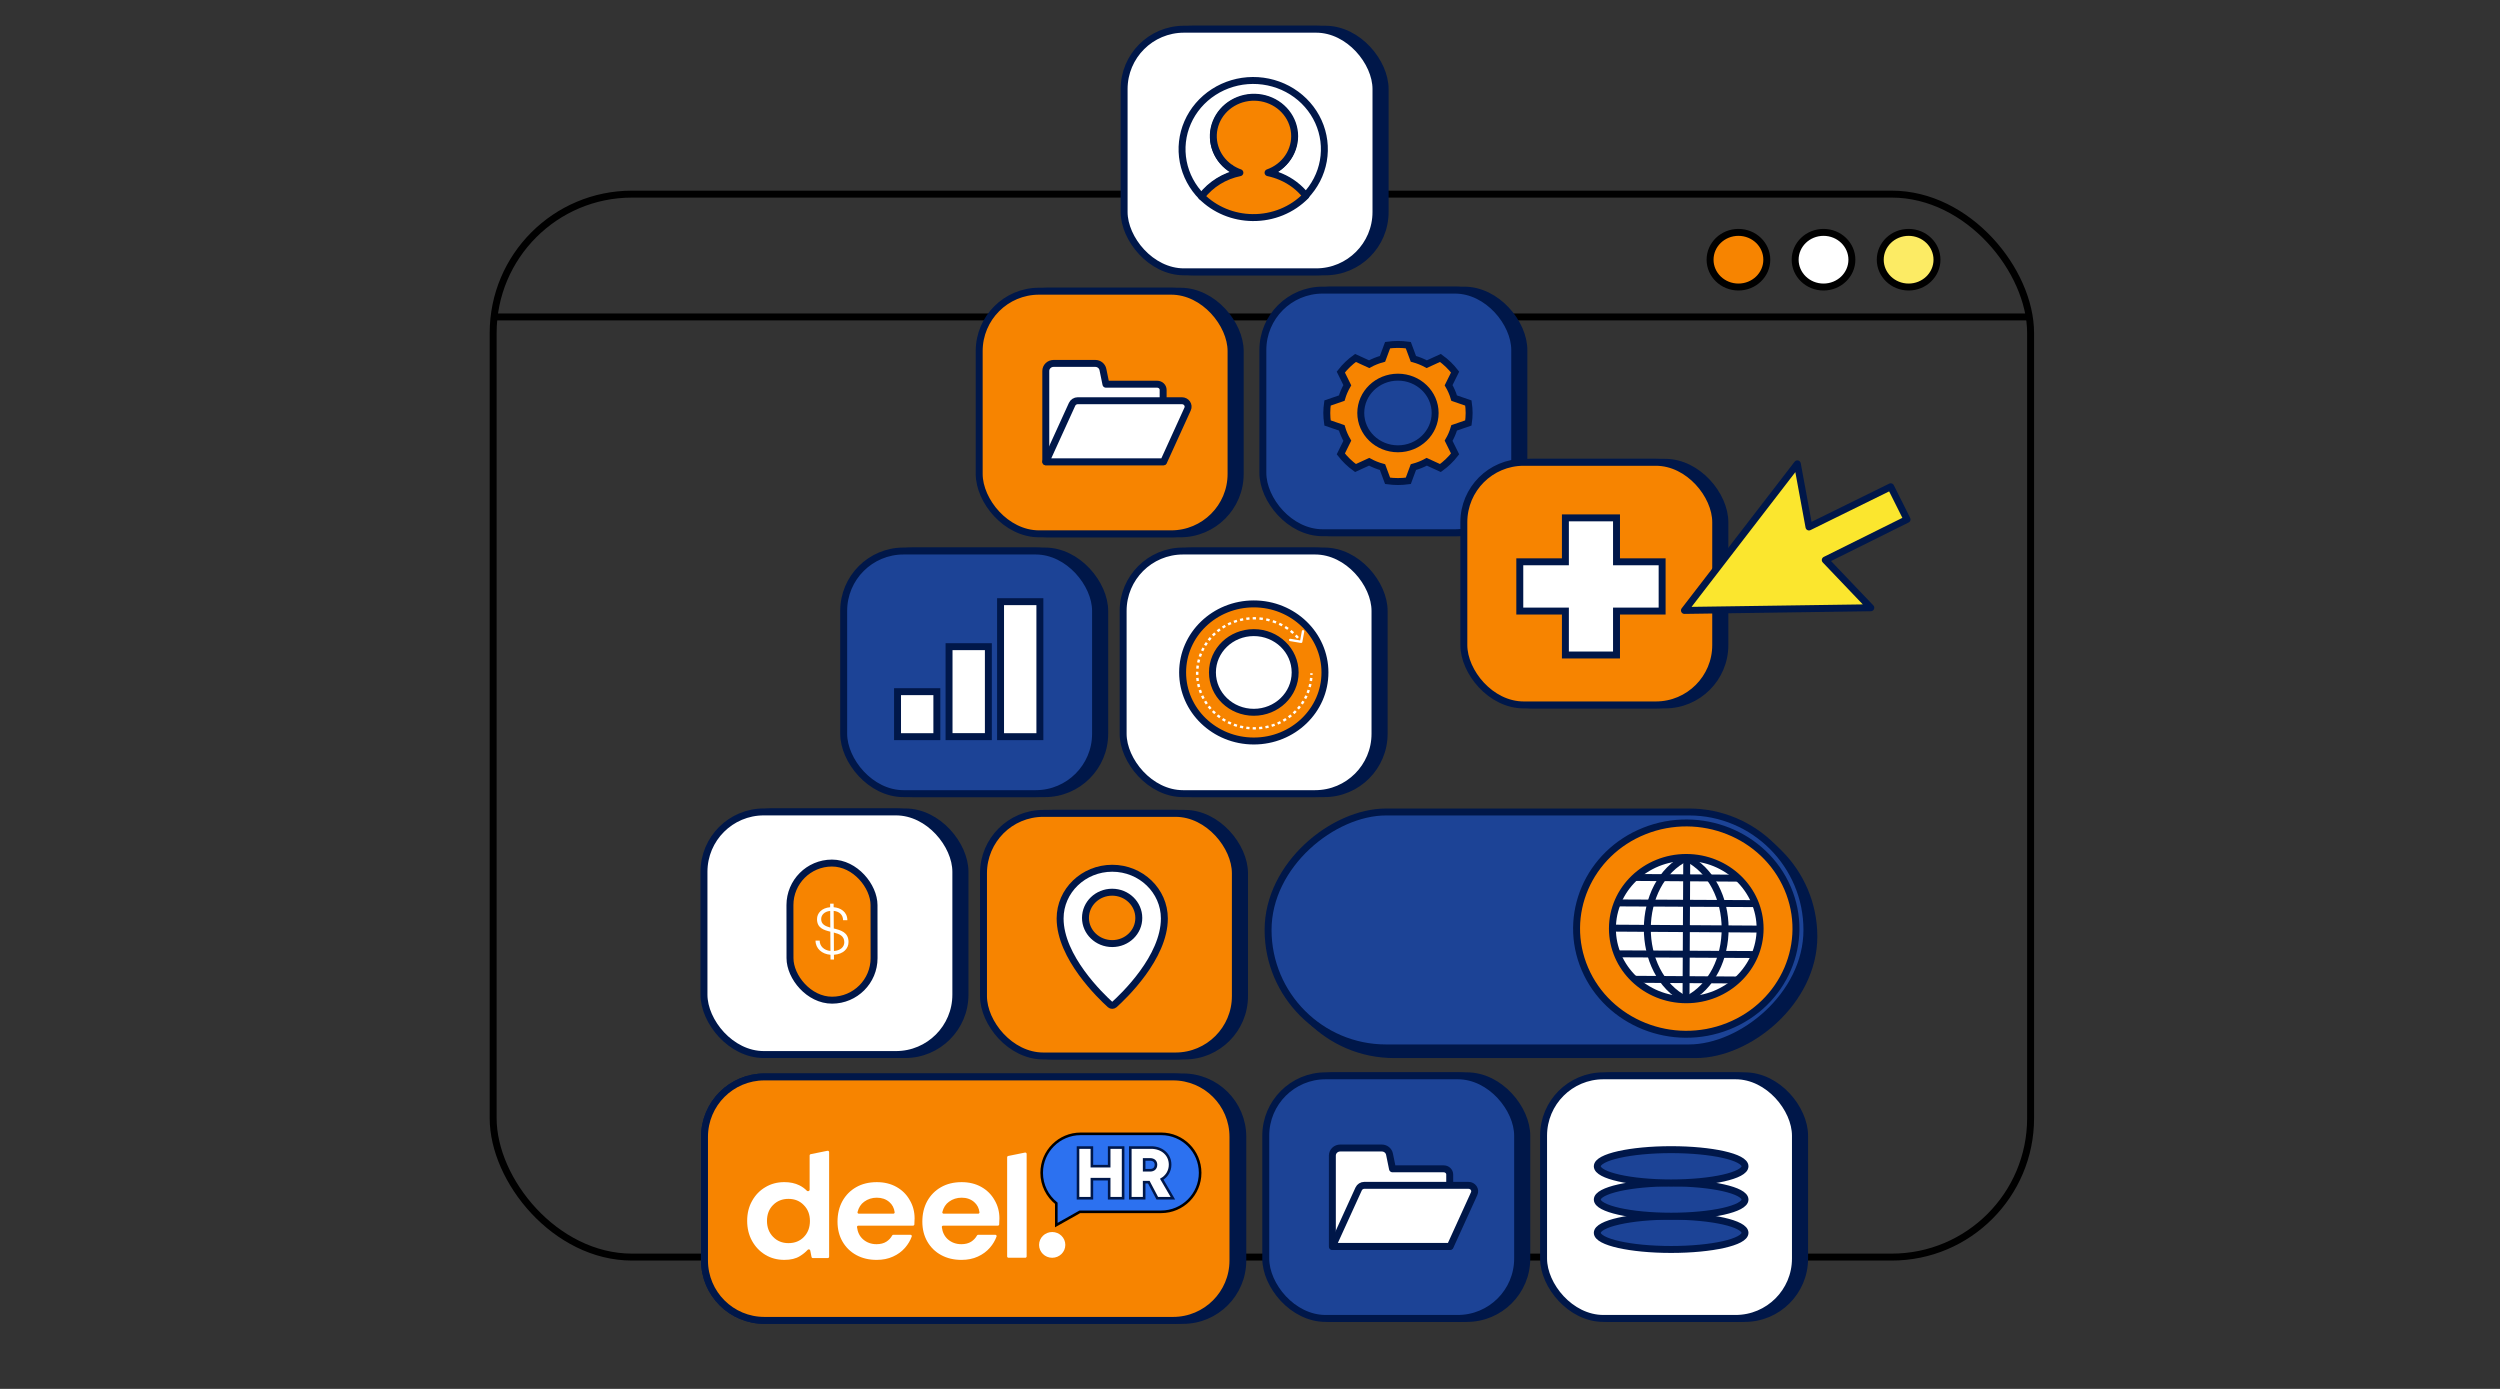 <svg xmlns="http://www.w3.org/2000/svg" width="288" height="160" viewBox="0 0 288 160" fill="none"><rect x="0" y="0" width="288" height="160" fill="#333333" stroke="none"/><g clip-path="url(#clip0_1102_30489)"><g clip-path="url(#clip1_1102_30489)"><rect x="56.812" y="22.363" width="177.113" height="122.453" rx="16" stroke="black" stroke-width="0.8"></rect><path d="M56.897 36.512H233.859" stroke="black" stroke-width="0.8"></path><ellipse cx="200.268" cy="29.918" rx="3.268" ry="3.148" fill="#F78400" stroke="black" stroke-width="0.8"></ellipse><ellipse cx="219.873" cy="29.918" rx="3.268" ry="3.148" fill="#FCEB64" stroke="black" stroke-width="0.8"></ellipse><ellipse cx="210.07" cy="29.918" rx="3.268" ry="3.148" fill="white" stroke="black" stroke-width="0.8"></ellipse><rect x="146.871" y="123.933" width="29.015" height="27.95" rx="6.897" fill="#001749" stroke="#001749" stroke-width="0.8"></rect><rect x="145.816" y="123.933" width="29.015" height="27.95" rx="6.897" fill="#1C4396" stroke="#001749" stroke-width="0.8"></rect><path d="M166.311 134.648H160.416L160.069 132.952C159.987 132.548 159.618 132.252 159.188 132.252H154.389C153.898 132.252 153.488 132.637 153.488 133.12V135.308V141.194V143.579H167.007V135.298C167.007 134.943 166.7 134.648 166.311 134.648Z" fill="white" stroke="#001749" stroke-width="0.8" stroke-miterlimit="10" stroke-linecap="round" stroke-linejoin="round"></path><path d="M167.058 143.589H153.498L156.517 136.964C156.63 136.718 156.885 136.55 157.172 136.55H169.166C169.688 136.55 170.036 137.063 169.821 137.516L167.058 143.589Z" fill="white" stroke="#001749" stroke-width="0.8" stroke-miterlimit="10" stroke-linecap="round" stroke-linejoin="round"></path><rect x="178.875" y="123.933" width="29.015" height="27.95" rx="6.897" fill="#001749" stroke="#001749" stroke-width="0.8"></rect><rect x="177.82" y="123.933" width="29.015" height="27.95" rx="6.897" fill="white" stroke="#001749" stroke-width="0.8"></rect><ellipse cx="192.516" cy="142.022" rx="8.508" ry="1.916" fill="#1C4396" stroke="#001749" stroke-width="0.8"></ellipse><ellipse cx="192.516" cy="138.189" rx="8.508" ry="1.916" fill="#1C4396" stroke="#001749" stroke-width="0.8"></ellipse><ellipse cx="192.516" cy="134.356" rx="8.508" ry="1.916" fill="#1C4396" stroke="#001749" stroke-width="0.8"></ellipse><path d="M81.158 130.962C81.158 127.151 84.247 124.062 88.058 124.062H136.274C140.083 124.062 143.171 127.15 143.171 130.959V145.212C143.171 149.021 140.083 152.109 136.274 152.109H88.058C84.247 152.109 81.158 149.02 81.158 145.209V130.962Z" fill="#001749" stroke="#001749" stroke-width="0.8"></path><path d="M81.158 130.962C81.158 127.151 84.247 124.062 88.058 124.062H135.139C138.948 124.062 142.036 127.15 142.036 130.959V145.212C142.036 149.021 138.948 152.109 135.139 152.109H88.058C84.247 152.109 81.158 149.02 81.158 145.209V130.962Z" fill="#F78400" stroke="#001749" stroke-width="0.8"></path><path d="M116.181 144.894C116.094 144.894 116.023 144.824 116.023 144.737V133.322C116.023 133.247 116.076 133.182 116.15 133.167L118.081 132.775C118.178 132.756 118.27 132.83 118.27 132.93V144.737C118.27 144.824 118.199 144.894 118.112 144.894H116.181Z" fill="white"></path><path d="M90.356 145.138C89.537 145.138 88.806 144.943 88.162 144.552C87.519 144.162 87.01 143.628 86.636 142.951C86.261 142.273 86.074 141.504 86.074 140.642C86.074 139.781 86.261 139.018 86.636 138.352C87.01 137.674 87.519 137.146 88.162 136.767C88.806 136.377 89.537 136.181 90.356 136.181C91.011 136.181 91.584 136.302 92.076 136.543C92.411 136.707 92.702 136.917 92.95 137.172C93.058 137.283 93.269 137.212 93.269 137.058V133.114C93.269 133.039 93.322 132.975 93.395 132.96L95.326 132.568C95.424 132.548 95.515 132.623 95.515 132.723V144.774C95.515 144.861 95.445 144.931 95.358 144.931H93.644C93.569 144.931 93.504 144.878 93.489 144.805L93.339 144.056C93.312 143.922 93.135 143.881 93.043 143.982C92.797 144.25 92.498 144.492 92.146 144.707C91.69 144.994 91.093 145.138 90.356 145.138ZM90.83 143.209C91.555 143.209 92.146 142.973 92.602 142.503C93.07 142.02 93.304 141.406 93.304 140.66C93.304 139.913 93.07 139.305 92.602 138.834C92.146 138.352 91.555 138.11 90.83 138.11C90.116 138.11 89.525 138.346 89.058 138.817C88.59 139.287 88.356 139.896 88.356 140.642C88.356 141.389 88.59 142.003 89.058 142.485C89.525 142.968 90.116 143.209 90.83 143.209Z" fill="white"></path><path d="M100.992 145.139C100.115 145.139 99.337 144.956 98.658 144.588C97.98 144.221 97.448 143.704 97.061 143.038C96.675 142.372 96.482 141.603 96.482 140.73C96.482 139.846 96.67 139.059 97.044 138.37C97.43 137.681 97.957 137.147 98.623 136.768C99.302 136.378 100.097 136.183 101.01 136.183C101.864 136.183 102.619 136.366 103.274 136.734C103.929 137.101 104.438 137.606 104.8 138.25C105.175 138.881 105.362 139.587 105.362 140.368C105.362 140.494 105.356 140.627 105.344 140.764C105.344 140.857 105.342 140.952 105.336 141.049C105.332 141.132 105.263 141.195 105.181 141.195H98.88C98.789 141.195 98.716 141.273 98.727 141.363C98.799 141.95 99.028 142.416 99.413 142.762C99.846 143.141 100.366 143.331 100.975 143.331C101.431 143.331 101.811 143.233 102.115 143.038C102.402 142.851 102.621 142.616 102.772 142.335C102.801 142.281 102.856 142.246 102.917 142.246H104.886C104.992 142.246 105.068 142.348 105.032 142.447C104.864 142.909 104.611 143.335 104.274 143.727C103.9 144.163 103.432 144.508 102.87 144.76C102.32 145.013 101.694 145.139 100.992 145.139ZM101.01 137.974C100.46 137.974 99.975 138.129 99.553 138.439C99.175 138.707 98.92 139.104 98.787 139.631C98.763 139.727 98.838 139.817 98.936 139.817H102.913C103.004 139.817 103.076 139.74 103.065 139.65C103.001 139.165 102.796 138.773 102.449 138.473C102.063 138.14 101.583 137.974 101.01 137.974Z" fill="white"></path><path d="M110.764 145.14C109.886 145.14 109.108 144.956 108.43 144.588C107.751 144.221 107.219 143.704 106.833 143.038C106.447 142.372 106.254 141.603 106.254 140.73C106.254 139.846 106.441 139.059 106.815 138.37C107.202 137.681 107.728 137.147 108.395 136.768C109.073 136.378 109.869 136.183 110.781 136.183C111.635 136.183 112.39 136.367 113.045 136.734C113.7 137.101 114.209 137.607 114.572 138.25C114.946 138.881 115.133 139.588 115.133 140.368C115.133 140.495 115.128 140.627 115.116 140.765C115.116 140.857 115.113 140.952 115.108 141.05C115.104 141.132 115.035 141.195 114.953 141.195H108.652C108.56 141.195 108.488 141.273 108.499 141.364C108.571 141.95 108.799 142.416 109.184 142.763C109.617 143.142 110.138 143.331 110.746 143.331C111.203 143.331 111.583 143.233 111.887 143.038C112.173 142.851 112.392 142.616 112.544 142.335C112.573 142.281 112.628 142.246 112.689 142.246H114.658C114.763 142.246 114.839 142.348 114.803 142.447C114.635 142.909 114.383 143.336 114.045 143.727C113.671 144.163 113.203 144.508 112.642 144.761C112.092 145.013 111.466 145.14 110.764 145.14ZM110.781 137.974C110.232 137.974 109.746 138.129 109.325 138.439C108.947 138.707 108.691 139.105 108.558 139.631C108.534 139.727 108.609 139.817 108.708 139.817H112.684C112.775 139.817 112.848 139.74 112.836 139.65C112.773 139.165 112.567 138.773 112.22 138.474C111.834 138.141 111.355 137.974 110.781 137.974Z" fill="white"></path><ellipse cx="121.213" cy="143.412" rx="1.512" ry="1.484" fill="white"></ellipse><path fill-rule="evenodd" clip-rule="evenodd" d="M133.764 130.618C136.245 130.618 138.256 132.629 138.256 135.11C138.256 137.59 136.245 139.601 133.764 139.601H124.494C124.462 139.601 124.431 139.601 124.399 139.6C123.245 140.253 121.686 141.131 121.686 141.131V138.616C120.659 137.792 120.002 136.528 120.002 135.11C120.002 132.629 122.013 130.618 124.494 130.618H133.764Z" fill="#2C71F0"></path><path d="M124.399 139.6L124.326 139.47L124.361 139.45L124.402 139.45L124.399 139.6ZM121.686 141.131L121.759 141.261L121.536 141.387V141.131H121.686ZM121.686 138.616L121.78 138.499L121.836 138.544V138.616H121.686ZM138.106 135.11C138.106 132.712 136.162 130.768 133.764 130.768V130.468C136.328 130.468 138.406 132.546 138.406 135.11H138.106ZM133.764 139.451C136.162 139.451 138.106 137.508 138.106 135.11H138.406C138.406 137.673 136.328 139.751 133.764 139.751V139.451ZM124.494 139.451H133.764V139.751H124.494V139.451ZM124.402 139.45C124.433 139.451 124.463 139.451 124.494 139.451V139.751C124.461 139.751 124.429 139.751 124.396 139.75L124.402 139.45ZM121.686 141.131C121.612 141 121.612 141 121.612 141C121.612 141 121.612 141 121.612 141C121.612 141 121.612 141 121.613 141C121.613 141 121.613 140.999 121.613 140.999C121.614 140.999 121.615 140.998 121.617 140.997C121.62 140.996 121.624 140.993 121.63 140.99C121.642 140.983 121.659 140.974 121.681 140.961C121.726 140.936 121.792 140.899 121.874 140.853C122.038 140.76 122.269 140.63 122.536 140.479C123.07 140.179 123.748 139.796 124.326 139.47L124.473 139.731C123.896 140.057 123.217 140.44 122.683 140.741C122.416 140.891 122.185 141.021 122.021 141.114C121.939 141.16 121.874 141.197 121.829 141.222C121.806 141.235 121.789 141.245 121.777 141.251C121.771 141.255 121.767 141.257 121.764 141.259C121.762 141.26 121.761 141.26 121.761 141.261C121.76 141.261 121.76 141.261 121.76 141.261C121.76 141.261 121.76 141.261 121.76 141.261C121.759 141.261 121.759 141.261 121.759 141.261C121.759 141.261 121.759 141.261 121.686 141.131ZM121.836 138.616V141.131H121.536V138.616H121.836ZM120.152 135.11C120.152 136.48 120.787 137.703 121.78 138.499L121.592 138.733C120.532 137.882 119.852 136.575 119.852 135.11H120.152ZM124.494 130.768C122.096 130.768 120.152 132.712 120.152 135.11H119.852C119.852 132.546 121.93 130.468 124.494 130.468V130.768ZM133.764 130.768H124.494V130.468H133.764V130.768Z" fill="black"></path><path d="M124.188 137.883V138.033H124.338H125.635H125.785V137.883V135.842H127.776V137.883V138.033H127.926H129.232H129.382V137.883V132.346V132.196H129.232H127.926H127.776V132.346V134.34H125.785V132.346V132.196H125.635H124.338H124.188V132.346V137.883ZM130.21 137.883V138.033H130.36H131.657H131.807V137.883V136.182H132.339L133.274 137.953L133.316 138.033H133.406H134.852H135.113L134.981 137.807L133.836 135.845C134.393 135.516 134.796 134.918 134.796 134.173C134.796 132.99 133.85 132.196 132.61 132.196H130.36H130.21V132.346V137.883ZM131.807 134.814V133.564H132.479C132.704 133.564 132.875 133.63 132.987 133.732C133.099 133.833 133.166 133.981 133.166 134.173C133.166 134.394 133.092 134.549 132.98 134.65C132.867 134.754 132.7 134.814 132.495 134.814H131.807Z" fill="white" stroke="#001749" stroke-width="0.3"></path><rect x="113.857" y="33.546" width="29.015" height="27.95" rx="6.897" fill="#001749" stroke="#001749" stroke-width="0.8"></rect><rect x="112.803" y="33.546" width="29.015" height="27.95" rx="6.897" fill="#F78400" stroke="#001749" stroke-width="0.8"></rect><path d="M133.297 44.261H127.403L127.055 42.565C126.973 42.161 126.605 41.865 126.175 41.865H121.375C120.884 41.865 120.475 42.25 120.475 42.733V44.921V50.807V53.192H133.993V44.911C133.993 44.556 133.686 44.261 133.297 44.261Z" fill="white" stroke="#001749" stroke-width="0.8" stroke-miterlimit="10" stroke-linecap="round" stroke-linejoin="round"></path><path d="M134.044 53.202H120.484L123.503 46.578C123.616 46.331 123.872 46.163 124.158 46.163H136.152C136.674 46.163 137.022 46.676 136.807 47.13L134.044 53.202Z" fill="white" stroke="#001749" stroke-width="0.8" stroke-miterlimit="10" stroke-linecap="round" stroke-linejoin="round"></path><rect x="98.248" y="63.477" width="29.015" height="27.95" rx="6.897" fill="#001749" stroke="#001749" stroke-width="0.8"></rect><rect x="97.193" y="63.477" width="29.015" height="27.95" rx="6.897" fill="#1C4396" stroke="#001749" stroke-width="0.8"></rect><rect x="115.264" y="69.315" width="4.53" height="15.546" fill="white" stroke="#001749" stroke-width="0.8"></rect><rect x="103.396" y="79.679" width="4.53" height="5.182" fill="white" stroke="#001749" stroke-width="0.8"></rect><rect x="109.33" y="74.496" width="4.53" height="10.364" fill="white" stroke="#001749" stroke-width="0.8"></rect><rect x="146.537" y="33.421" width="29.015" height="27.95" rx="6.897" fill="#001749" stroke="#001749" stroke-width="0.8"></rect><rect x="145.482" y="33.421" width="29.015" height="27.95" rx="6.897" fill="#1C4396" stroke="#001749" stroke-width="0.8"></rect><path d="M169.156 48.725C169.21 48.349 169.243 47.962 169.243 47.576C169.243 47.189 169.21 46.803 169.156 46.427L167.519 45.862C167.367 45.34 167.15 44.839 166.879 44.379L167.627 42.864C167.15 42.248 166.575 41.694 165.935 41.235L164.363 41.955C163.886 41.694 163.365 41.485 162.823 41.339L162.237 39.762C161.847 39.709 161.446 39.678 161.044 39.678C160.643 39.678 160.242 39.709 159.851 39.762L159.266 41.339C158.724 41.485 158.203 41.694 157.726 41.955L156.153 41.235C155.513 41.694 154.939 42.248 154.462 42.864L155.21 44.379C154.939 44.839 154.722 45.34 154.57 45.862L152.932 46.427C152.878 46.803 152.846 47.189 152.846 47.576C152.846 47.962 152.878 48.349 152.932 48.725L154.57 49.289C154.722 49.811 154.939 50.313 155.21 50.773L154.462 52.287C154.939 52.904 155.513 53.457 156.153 53.917L157.726 53.196C158.203 53.457 158.724 53.666 159.266 53.812L159.851 55.39C160.242 55.442 160.643 55.474 161.044 55.474C161.446 55.474 161.847 55.442 162.237 55.39L162.823 53.812C163.365 53.666 163.886 53.457 164.363 53.196L165.935 53.917C166.575 53.457 167.15 52.904 167.627 52.287L166.879 50.773C167.15 50.313 167.367 49.811 167.519 49.289L169.156 48.725ZM161.044 51.702C158.68 51.702 156.761 49.853 156.761 47.576C156.761 45.298 158.68 43.449 161.044 43.449C163.408 43.449 165.328 45.298 165.328 47.576C165.328 49.853 163.408 51.702 161.044 51.702Z" fill="#F78400" stroke="#001749" stroke-width="0.8" stroke-miterlimit="10"></path><rect x="130.439" y="63.477" width="29.015" height="27.95" rx="6.897" fill="#001749" stroke="#001749" stroke-width="0.8"></rect><rect x="129.385" y="63.477" width="29.015" height="27.95" rx="6.897" fill="white" stroke="#001749" stroke-width="0.8"></rect><path d="M152.635 77.466C152.635 81.828 148.965 85.364 144.437 85.364C139.909 85.364 136.238 81.828 136.238 77.466C136.238 73.105 139.909 69.569 144.437 69.569C148.965 69.569 152.635 73.105 152.635 77.466ZM139.673 77.466C139.673 80.001 141.806 82.056 144.437 82.056C147.068 82.056 149.201 80.001 149.201 77.466C149.201 74.932 147.068 72.877 144.437 72.877C141.806 72.877 139.673 74.932 139.673 77.466Z" fill="#F78400" stroke="#001749" stroke-width="0.8"></path><path fill-rule="evenodd" clip-rule="evenodd" d="M144.306 71.091C144.369 71.09 144.432 71.089 144.495 71.089C144.563 71.089 144.63 71.09 144.697 71.091L144.689 71.365C144.625 71.363 144.56 71.362 144.495 71.362C144.435 71.362 144.374 71.363 144.314 71.365L144.306 71.091ZM143.555 71.151C143.679 71.135 143.804 71.121 143.93 71.111L143.954 71.384C143.833 71.394 143.713 71.406 143.595 71.422L143.555 71.151ZM145.1 71.115C145.235 71.126 145.369 71.141 145.501 71.161L145.459 71.431C145.332 71.413 145.204 71.398 145.075 71.387L145.1 71.115ZM142.816 71.292C142.937 71.262 143.06 71.236 143.184 71.212L143.239 71.48C143.12 71.503 143.003 71.528 142.887 71.557L142.816 71.292ZM145.899 71.23C146.031 71.257 146.162 71.288 146.291 71.322L146.216 71.586C146.092 71.553 145.967 71.523 145.84 71.498L145.899 71.23ZM142.097 71.513C142.215 71.47 142.333 71.43 142.454 71.393L142.54 71.653C142.425 71.689 142.311 71.727 142.199 71.768L142.097 71.513ZM146.677 71.437C146.805 71.48 146.931 71.525 147.055 71.575L146.947 71.828C146.828 71.78 146.707 71.737 146.585 71.696L146.677 71.437ZM141.409 71.81C141.521 71.754 141.634 71.702 141.749 71.652L141.865 71.902C141.755 71.949 141.647 72 141.54 72.053L141.409 71.81ZM147.424 71.734C147.545 71.79 147.664 71.85 147.782 71.914L147.643 72.152C147.53 72.092 147.416 72.034 147.3 71.98L147.424 71.734ZM140.76 72.179C140.865 72.112 140.971 72.048 141.08 71.986L141.224 72.221C141.12 72.28 141.018 72.342 140.918 72.407L140.76 72.179ZM148.128 72.114C148.241 72.185 148.352 72.258 148.461 72.335L148.293 72.555C148.189 72.482 148.083 72.412 147.974 72.344L148.128 72.114ZM140.158 72.617C140.254 72.538 140.353 72.463 140.453 72.39L140.624 72.608C140.528 72.678 140.434 72.751 140.342 72.825L140.158 72.617ZM148.779 72.574C148.883 72.656 148.984 72.742 149.082 72.83L148.889 73.03C148.794 72.946 148.697 72.864 148.598 72.784L148.779 72.574ZM150.031 73.959C150.017 74.033 149.944 74.083 149.866 74.07L148.608 73.856C148.531 73.842 148.48 73.771 148.493 73.697C148.507 73.623 148.58 73.573 148.658 73.586L149.776 73.777L149.974 72.699C149.987 72.625 150.061 72.575 150.138 72.588C150.216 72.602 150.267 72.673 150.253 72.747L150.031 73.959ZM139.611 73.115C139.697 73.028 139.786 72.942 139.877 72.859L140.073 73.057C139.985 73.137 139.9 73.219 139.817 73.303L139.611 73.115ZM149.369 73.104C149.462 73.198 149.552 73.295 149.638 73.394L149.421 73.57C149.338 73.475 149.252 73.383 149.163 73.293L149.369 73.104ZM139.124 73.67C139.2 73.573 139.278 73.479 139.359 73.386L139.576 73.563C139.499 73.651 139.423 73.742 139.351 73.835L139.124 73.67ZM138.705 74.273C138.769 74.169 138.836 74.067 138.906 73.966L139.142 74.118C139.075 74.215 139.011 74.313 138.949 74.413L138.705 74.273ZM138.358 74.918C138.41 74.808 138.464 74.699 138.522 74.591L138.774 74.717C138.719 74.82 138.667 74.924 138.617 75.03L138.358 74.918ZM138.089 75.597C138.128 75.481 138.169 75.367 138.214 75.254L138.479 75.352C138.436 75.46 138.396 75.569 138.36 75.68L138.089 75.597ZM137.901 76.3C137.926 76.181 137.954 76.063 137.985 75.946L138.26 76.014C138.23 76.126 138.203 76.239 138.18 76.353L137.901 76.3ZM137.797 77.019C137.807 76.898 137.821 76.778 137.839 76.659L138.12 76.696C138.103 76.811 138.09 76.926 138.08 77.042L137.797 77.019ZM137.773 77.564C137.773 77.503 137.774 77.442 137.776 77.382L138.06 77.39C138.058 77.448 138.057 77.506 138.057 77.564C138.057 77.622 138.058 77.681 138.06 77.739L137.776 77.746C137.774 77.686 137.773 77.625 137.773 77.564ZM151.217 77.564C151.217 77.625 151.217 77.686 151.215 77.746L150.931 77.739C150.933 77.681 150.934 77.622 150.934 77.564H151.217ZM137.839 78.469C137.821 78.35 137.807 78.23 137.797 78.109L138.08 78.086C138.09 78.202 138.103 78.317 138.12 78.432L137.839 78.469ZM151.194 78.109C151.184 78.23 151.17 78.35 151.152 78.469L150.871 78.432C150.888 78.317 150.901 78.202 150.911 78.086L151.194 78.109ZM137.985 79.182C137.954 79.065 137.926 78.947 137.901 78.828L138.18 78.775C138.203 78.889 138.23 79.002 138.26 79.114L137.985 79.182ZM151.09 78.828C151.065 78.947 151.037 79.065 151.006 79.182L150.731 79.114C150.761 79.002 150.788 78.889 150.811 78.775L151.09 78.828ZM150.902 79.531C150.863 79.647 150.822 79.761 150.777 79.874L150.512 79.776C150.555 79.668 150.594 79.559 150.631 79.448L150.902 79.531ZM138.214 79.874C138.169 79.761 138.128 79.647 138.089 79.531L138.36 79.448C138.396 79.559 138.436 79.668 138.479 79.776L138.214 79.874ZM138.522 80.537C138.464 80.43 138.41 80.32 138.358 80.21L138.617 80.098C138.667 80.204 138.719 80.308 138.774 80.411L138.522 80.537ZM150.633 80.21C150.581 80.32 150.526 80.43 150.469 80.537L150.217 80.411C150.272 80.308 150.324 80.204 150.374 80.098L150.633 80.21ZM138.906 81.162C138.836 81.061 138.769 80.959 138.705 80.855L138.949 80.715C139.011 80.815 139.075 80.913 139.142 81.01L138.906 81.162ZM150.286 80.855C150.222 80.959 150.155 81.061 150.085 81.162L149.849 81.01C149.916 80.913 149.98 80.815 150.042 80.715L150.286 80.855ZM139.359 81.742C139.278 81.65 139.2 81.555 139.124 81.458L139.351 81.293C139.423 81.386 139.499 81.477 139.576 81.565L139.359 81.742ZM149.867 81.458C149.791 81.555 149.713 81.65 149.631 81.742L149.415 81.565C149.492 81.477 149.567 81.386 149.64 81.293L149.867 81.458ZM149.38 82.013C149.294 82.101 149.205 82.186 149.113 82.269L148.918 82.071C149.006 81.991 149.091 81.909 149.174 81.825L149.38 82.013ZM139.877 82.269C139.786 82.186 139.697 82.101 139.611 82.013L139.817 81.825C139.9 81.909 139.985 81.991 140.073 82.071L139.877 82.269ZM148.832 82.512C148.736 82.59 148.638 82.665 148.538 82.738L148.367 82.52C148.463 82.45 148.557 82.377 148.649 82.303L148.832 82.512ZM140.453 82.738C140.353 82.665 140.254 82.59 140.158 82.512L140.342 82.303C140.434 82.377 140.528 82.45 140.624 82.52L140.453 82.738ZM141.08 83.142C140.971 83.081 140.865 83.016 140.76 82.949L140.918 82.721C141.018 82.786 141.12 82.848 141.224 82.907L141.08 83.142ZM148.23 82.949C148.126 83.016 148.02 83.081 147.911 83.142L147.767 82.907C147.871 82.848 147.973 82.786 148.072 82.721L148.23 82.949ZM141.749 83.476C141.634 83.426 141.521 83.374 141.409 83.318L141.54 83.075C141.647 83.129 141.755 83.179 141.865 83.227L141.749 83.476ZM147.581 83.318C147.47 83.374 147.357 83.426 147.242 83.476L147.126 83.227C147.236 83.179 147.344 83.129 147.451 83.075L147.581 83.318ZM142.454 83.735C142.333 83.698 142.215 83.658 142.097 83.615L142.199 83.36C142.311 83.401 142.425 83.439 142.54 83.475L142.454 83.735ZM146.893 83.615C146.776 83.658 146.658 83.698 146.537 83.735L146.451 83.475C146.566 83.439 146.68 83.401 146.792 83.36L146.893 83.615ZM143.184 83.916C143.06 83.893 142.937 83.866 142.816 83.836L142.887 83.571C143.003 83.6 143.12 83.625 143.239 83.648L143.184 83.916ZM146.175 83.836C146.054 83.866 145.931 83.893 145.807 83.916L145.752 83.648C145.871 83.625 145.988 83.6 146.104 83.571L146.175 83.836ZM143.93 84.017C143.804 84.007 143.679 83.993 143.555 83.977L143.595 83.706C143.713 83.722 143.833 83.735 143.954 83.744L143.93 84.017ZM145.435 83.977C145.312 83.993 145.187 84.007 145.061 84.017L145.037 83.744C145.158 83.735 145.277 83.722 145.396 83.706L145.435 83.977ZM144.495 84.039C144.432 84.039 144.369 84.039 144.306 84.037L144.314 83.763C144.374 83.765 144.435 83.766 144.495 83.766C144.556 83.766 144.616 83.765 144.677 83.763L144.684 84.037C144.622 84.039 144.559 84.039 144.495 84.039Z" fill="white"></path><rect x="82.152" y="93.533" width="29.015" height="27.95" rx="6.897" fill="#001749" stroke="#001749" stroke-width="0.8"></rect><rect x="81.098" y="93.533" width="29.015" height="27.95" rx="6.897" fill="white" stroke="#001749" stroke-width="0.8"></rect><rect width="9.686" height="15.796" rx="4.843" transform="matrix(1 -0.001 0.001 1 90.996 99.429)" fill="#F78400" stroke="#001749" stroke-width="0.8"></rect><path d="M97.75 108.51C97.743 107.405 96.878 107.161 96.052 106.961L96.039 104.934C96.683 104.998 97.118 105.374 97.122 106.009L97.616 106.006C97.61 105.023 96.814 104.574 96.036 104.51L96.033 104.102L95.633 104.104L95.635 104.513C94.678 104.586 94.116 105.187 94.121 105.891C94.127 106.905 94.883 107.142 95.654 107.327L95.668 109.551C94.906 109.472 94.431 108.991 94.427 108.355L93.948 108.358C93.954 109.274 94.681 109.912 95.671 109.99L95.674 110.542L96.075 110.54L96.071 109.987C97.154 109.92 97.755 109.281 97.75 108.51ZM94.6 105.888C94.597 105.419 94.948 105.009 95.638 104.936L95.651 106.858C95.076 106.695 94.604 106.486 94.6 105.888ZM96.068 109.556L96.055 107.43C96.7 107.593 97.259 107.809 97.263 108.543C97.267 109.103 96.806 109.499 96.068 109.556Z" fill="white"></path><rect x="114.354" y="93.7" width="29.015" height="27.95" rx="6.897" fill="#001749" stroke="#001749" stroke-width="0.8"></rect><rect x="113.299" y="93.7" width="29.015" height="27.95" rx="6.897" fill="#F78400" stroke="#001749" stroke-width="0.8"></rect><path d="M128.129 100.023C124.817 100.023 122.125 102.616 122.125 105.807C122.125 110.262 126.807 114.75 127.899 115.736C128.026 115.847 128.221 115.847 128.359 115.736C129.452 114.75 134.134 110.295 134.134 105.807C134.134 102.616 131.442 100.023 128.129 100.023ZM128.129 108.7C126.427 108.7 125.047 107.37 125.047 105.741C125.047 104.101 126.427 102.782 128.118 102.782C129.82 102.782 131.189 104.112 131.189 105.741C131.201 107.37 129.832 108.7 128.129 108.7Z" fill="white" stroke="#001749" stroke-width="0.8" stroke-miterlimit="10"></path><rect x="130.553" y="3.365" width="29.015" height="27.95" rx="6.897" fill="#001749" stroke="#001749" stroke-width="0.8"></rect><rect x="129.498" y="3.365" width="29.015" height="27.95" rx="6.897" fill="white" stroke="#001749" stroke-width="0.8"></rect><path d="M147.508 20.423C147.035 20.217 146.541 20.06 146.034 19.953C146.144 19.914 146.252 19.87 146.359 19.824C147.285 19.416 148.046 18.725 148.525 17.857C149.004 16.989 149.174 15.993 149.009 15.023C148.844 14.053 148.353 13.162 147.612 12.488C146.87 11.814 145.92 11.395 144.907 11.295C143.894 11.194 142.876 11.419 142.008 11.934C141.141 12.448 140.473 13.224 140.108 14.142C139.742 15.06 139.7 16.068 139.987 17.012C140.274 17.955 140.874 18.781 141.695 19.362C141.719 19.371 141.742 19.382 141.766 19.39L141.744 19.396C142.079 19.627 142.444 19.815 142.83 19.953C141.077 20.313 139.521 21.283 138.461 22.679C137.349 21.563 136.601 20.156 136.309 18.634C136.016 17.111 136.193 15.539 136.816 14.111C137.439 12.684 138.482 11.465 139.815 10.605C141.148 9.744 142.713 9.28 144.316 9.27C145.92 9.26 147.491 9.704 148.836 10.548C150.18 11.392 151.239 12.597 151.882 14.017C152.524 15.436 152.722 17.005 152.45 18.532C152.178 20.058 151.449 21.474 150.352 22.604C149.611 21.656 148.632 20.905 147.508 20.423Z" stroke="#001749" stroke-width="0.8" stroke-linecap="round" stroke-linejoin="round"></path><path d="M144.302 25.065C143.2 25.055 142.112 24.833 141.1 24.415C140.089 23.996 139.175 23.389 138.413 22.628C139.486 21.228 141.061 20.255 142.836 19.894C142.445 19.755 142.075 19.567 141.736 19.335L141.758 19.329C141.734 19.321 141.711 19.311 141.687 19.302C140.858 18.719 140.252 17.892 139.962 16.947C139.673 16.003 139.717 14.993 140.086 14.075C140.456 13.156 141.131 12.38 142.008 11.865C142.884 11.35 143.913 11.125 144.937 11.225C145.96 11.326 146.92 11.745 147.669 12.42C148.419 13.094 148.915 13.986 149.082 14.957C149.25 15.928 149.078 16.925 148.595 17.794C148.111 18.663 147.343 19.355 146.407 19.764C146.3 19.811 146.191 19.855 146.079 19.894C146.592 20.001 147.092 20.159 147.571 20.365C148.708 20.85 149.697 21.604 150.445 22.555C149.66 23.359 148.708 23.997 147.65 24.43C146.592 24.862 145.452 25.078 144.302 25.065Z" fill="#F78400" stroke="#001749" stroke-width="0.8" stroke-linecap="round" stroke-linejoin="round"></path><rect x="169.691" y="53.257" width="29.015" height="27.95" rx="6.897" fill="#001749" stroke="#001749" stroke-width="0.8"></rect><rect x="168.635" y="53.257" width="29.015" height="27.95" rx="6.897" fill="#F78400" stroke="#001749" stroke-width="0.8"></rect><path fill-rule="evenodd" clip-rule="evenodd" d="M186.222 59.659H180.334V64.721L175.08 64.721V70.393H180.334V75.455H186.222V70.393H191.477V64.721L186.222 64.721V59.659Z" fill="white"></path><path d="M180.334 59.659V59.259H179.934V59.659H180.334ZM186.222 59.659H186.622V59.259H186.222V59.659ZM180.334 64.721V65.121H180.734V64.721H180.334ZM175.08 64.721L175.08 64.321H174.68V64.721H175.08ZM175.08 70.393H174.68V70.793H175.08V70.393ZM180.334 70.393H180.734V69.993H180.334V70.393ZM180.334 75.455H179.934V75.855H180.334V75.455ZM186.222 75.455V75.855H186.622V75.455H186.222ZM186.222 70.393V69.993H185.822V70.393H186.222ZM191.477 70.393V70.793H191.877V70.393H191.477ZM191.477 64.721H191.877V64.321H191.477V64.721ZM186.222 64.721H185.822V65.121H186.222V64.721ZM180.334 60.059H186.222V59.259H180.334V60.059ZM180.734 64.721V59.659H179.934V64.721H180.734ZM175.08 65.121L180.334 65.121V64.321L175.08 64.321L175.08 65.121ZM175.48 70.393V64.721H174.68V70.393H175.48ZM180.334 69.993H175.08V70.793H180.334V69.993ZM180.734 75.455V70.393H179.934V75.455H180.734ZM186.222 75.055H180.334V75.855H186.222V75.055ZM185.822 70.393V75.455H186.622V70.393H185.822ZM191.477 69.993H186.222V70.793H191.477V69.993ZM191.077 64.721V70.393H191.877V64.721H191.077ZM186.222 65.121L191.477 65.121V64.321L186.222 64.321V65.121ZM185.822 59.659V64.721H186.622V59.659H185.822Z" fill="#001749"></path><path d="M194.047 70.322L207.053 53.436L208.394 60.708L217.809 56.075L219.691 59.836L210.271 64.516L215.516 70.014L194.047 70.322Z" fill="#FBE62E" stroke="#001749" stroke-width="0.8" stroke-linejoin="round"></path><rect x="208.957" y="94.309" width="27.18" height="61.955" rx="13.59" transform="rotate(90 208.957 94.309)" fill="#001749" stroke="#001749" stroke-width="0.8"></rect><rect x="208.158" y="93.54" width="27.18" height="62.075" rx="13.59" transform="rotate(90 208.158 93.54)" fill="#1C4396" stroke="#001749" stroke-width="0.8"></rect><path d="M199.087 118.222C192.639 120.791 185.25 117.838 182.584 111.627C179.917 105.416 182.982 98.299 189.429 95.73C195.877 93.161 203.265 96.113 205.932 102.324C208.599 108.535 205.534 115.653 199.087 118.222Z" fill="#F78400" stroke="#001749" stroke-width="0.8"></path><path d="M194.258 115.171C198.956 115.171 202.765 111.502 202.765 106.976C202.765 102.449 198.956 98.78 194.258 98.78C189.559 98.78 185.75 102.449 185.75 106.976C185.75 111.502 189.559 115.171 194.258 115.171Z" fill="white" stroke="#001749" stroke-width="0.8" stroke-miterlimit="10"></path><path d="M194.314 98.78L194.229 115.171" stroke="#001749" stroke-width="0.8" stroke-miterlimit="10" stroke-linejoin="round"></path><path d="M194.315 98.78C188.294 101.686 188.25 112.184 194.226 115.171" stroke="#001749" stroke-width="0.8" stroke-miterlimit="10" stroke-linejoin="round"></path><path d="M194.193 98.78C200.214 101.686 200.258 112.184 194.282 115.171" stroke="#001749" stroke-width="0.8" stroke-miterlimit="10" stroke-linejoin="round"></path><path d="M202.765 107.031L185.75 106.921" stroke="#001749" stroke-width="0.8" stroke-miterlimit="10" stroke-linejoin="round"></path><path d="M186.289 109.881L202.337 109.963" stroke="#001749" stroke-width="0.8" stroke-miterlimit="10" stroke-linejoin="round"></path><path d="M188.281 112.814L200.203 112.896" stroke="#001749" stroke-width="0.8" stroke-miterlimit="10" stroke-linejoin="round"></path><path d="M186.318 104.016L202.366 104.098" stroke="#001749" stroke-width="0.8" stroke-miterlimit="10" stroke-linejoin="round"></path><path d="M188.367 101.083L200.289 101.165" stroke="#001749" stroke-width="0.8" stroke-miterlimit="10" stroke-linejoin="round"></path></g></g><defs><clipPath id="clip0_1102_30489"><rect width="288" height="160" fill="white"></rect></clipPath><clipPath id="clip1_1102_30489"><rect x="24" y="2.272" width="242" height="161" rx="8" fill="white"></rect></clipPath></defs></svg>